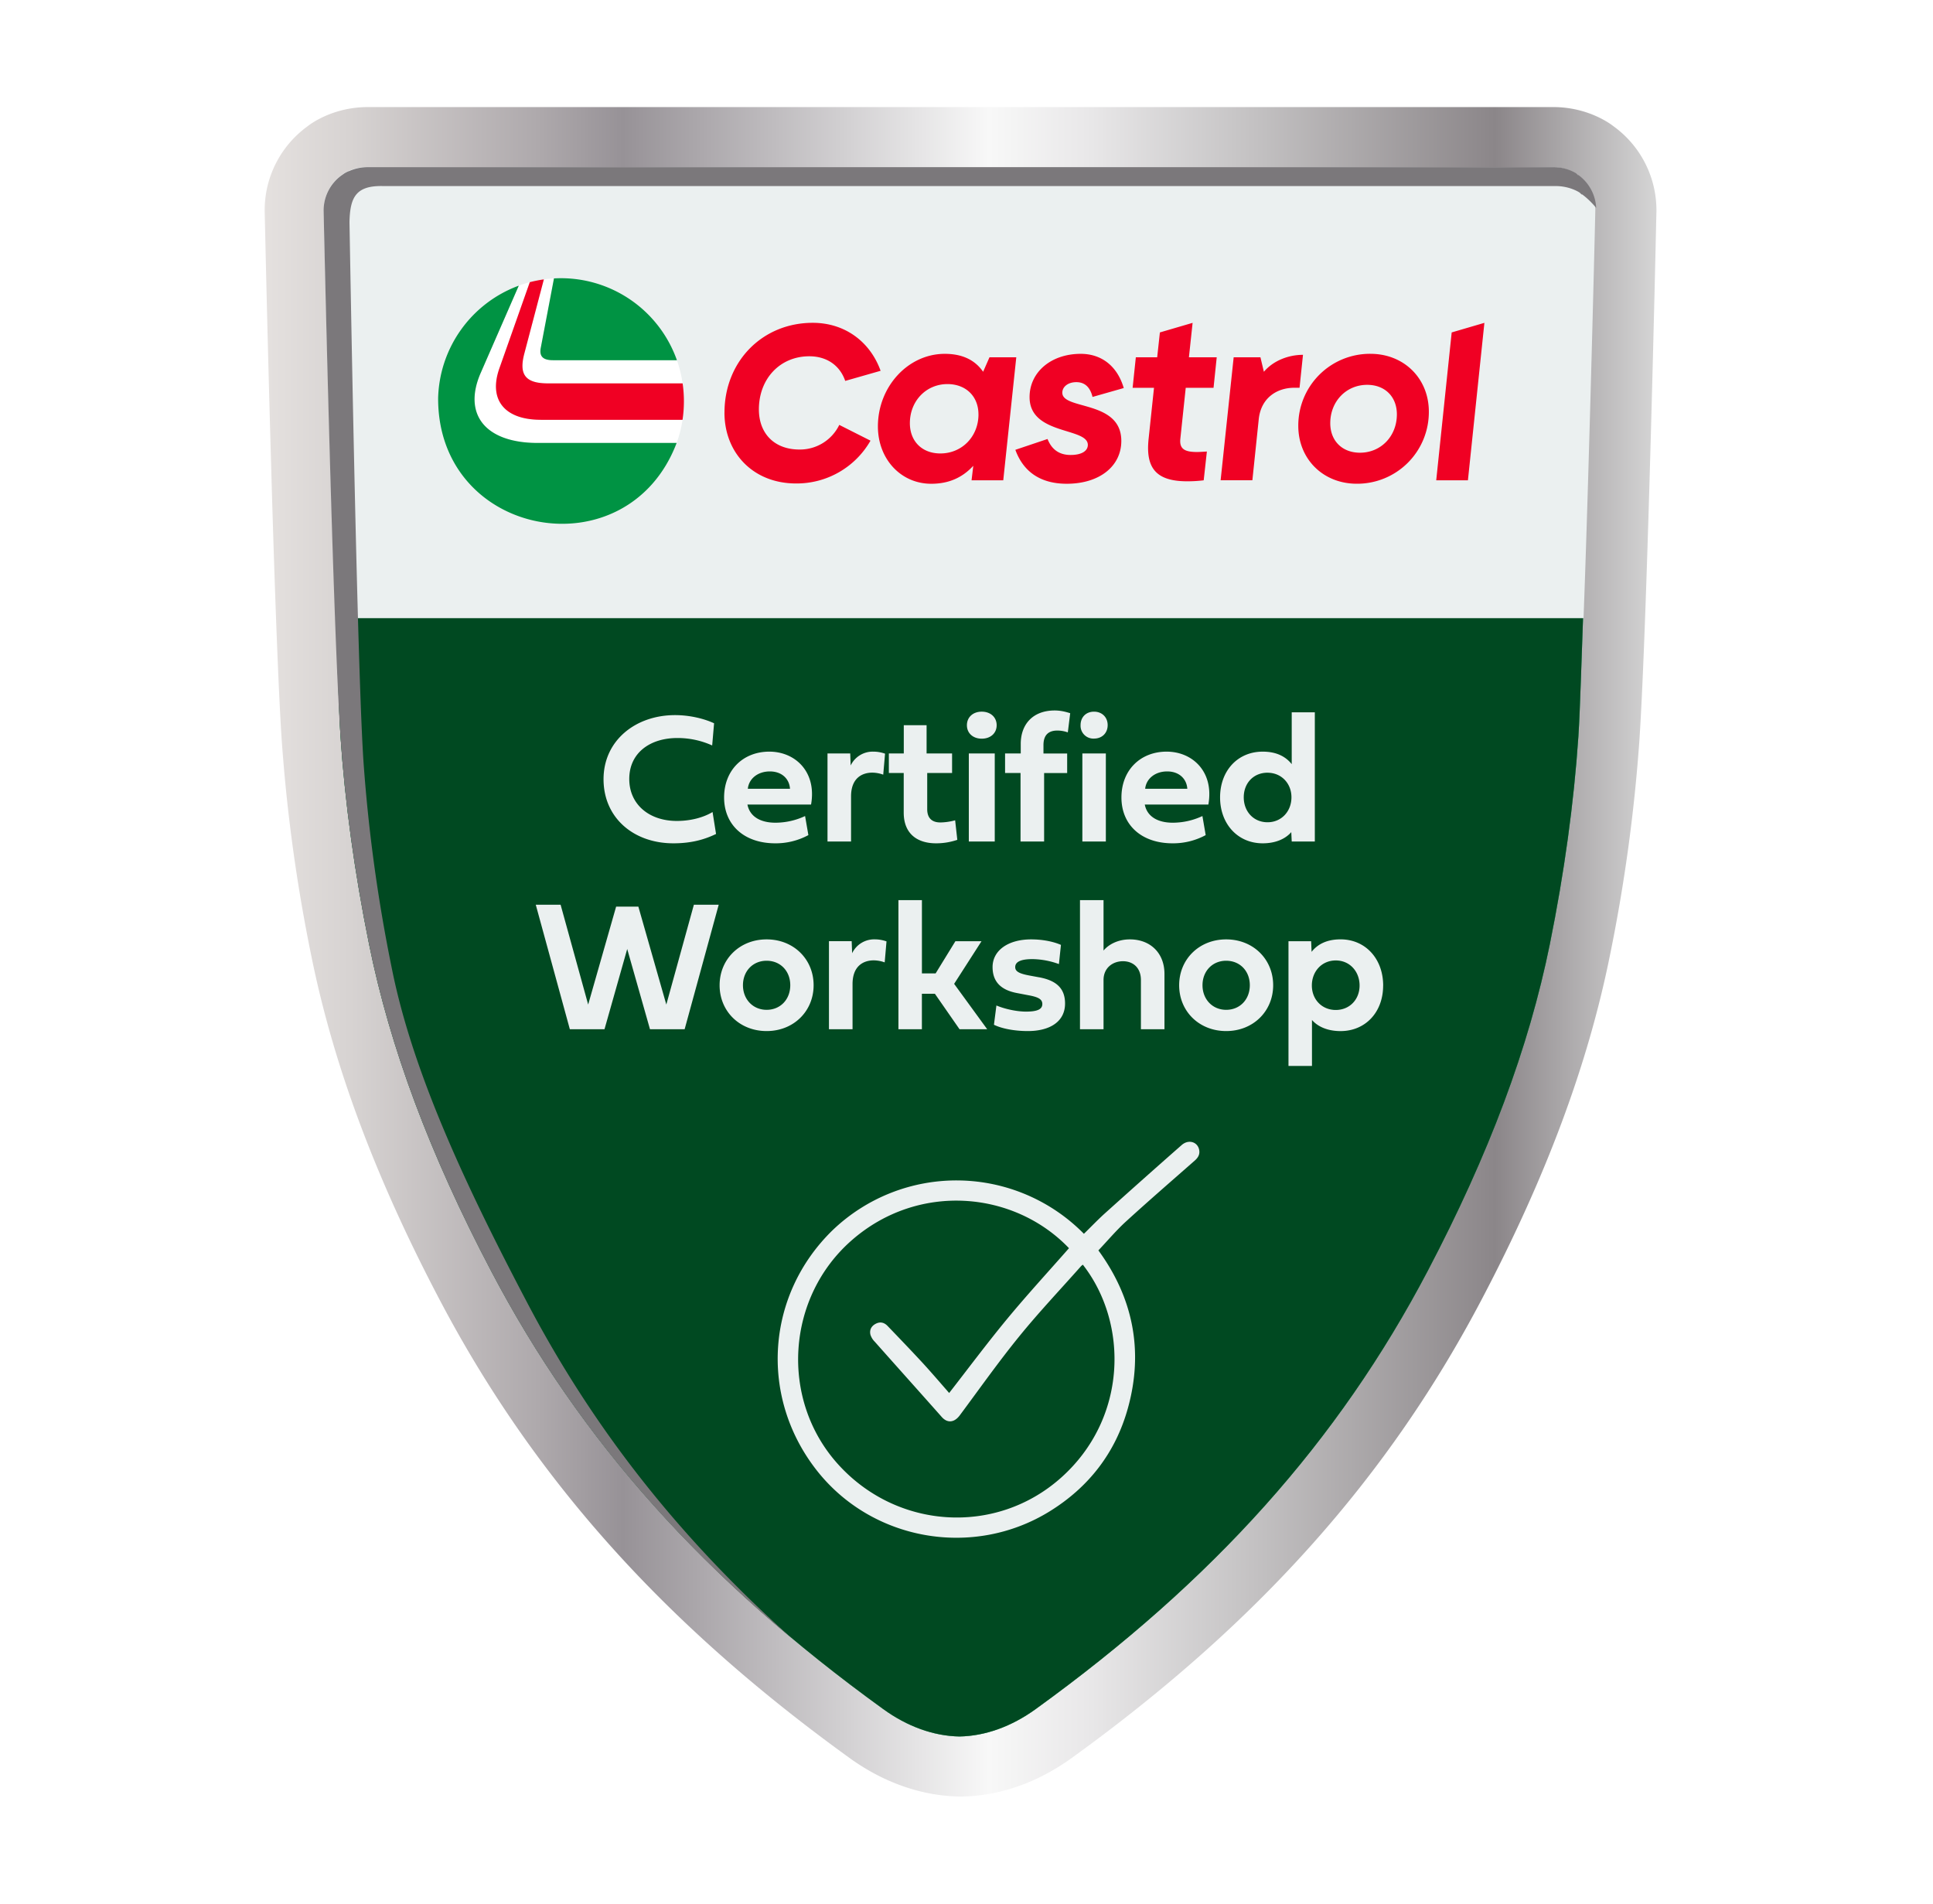 <svg width="65" height="64" viewBox="0 0 65 64" xmlns="http://www.w3.org/2000/svg" xmlns:xlink="http://www.w3.org/1999/xlink">
    <defs>
        <path id="6mrb95q0za" d="M0 0h52v60.2H0z"/>
        <path d="M0 0c.057 1.494.115 3.603.173 4.47.15 2.227.473 4.578.962 6.99.702 3.467 2.043 7.057 4.103 10.976 3.004 5.723 7.194 10.405 13.186 14.736.811.587 1.696.905 2.562.92.865-.015 1.75-.333 2.563-.921 5.991-4.328 10.18-9.01 13.185-14.735 2.058-3.918 3.4-7.508 4.103-10.975.488-2.411.811-4.763.961-6.99.058-.867.118-2.976.174-4.47H0V0z" id="9s6uwoa7rd"/>
        <linearGradient x1="0%" y1="49.999%" x2="100%" y2="49.999%" id="4pxg68lu6c">
            <stop stop-color="#EDEAE8" offset="0%"/>
            <stop stop-color="#E6E2E0" offset="0%"/>
            <stop stop-color="#D6D2D1" offset="7%"/>
            <stop stop-color="#AEA9AC" offset="20%"/>
            <stop stop-color="#979297" offset="26%"/>
            <stop stop-color="#F8F8F8" offset="52%"/>
            <stop stop-color="#E9E8E9" offset="59%"/>
            <stop stop-color="#C3C1C2" offset="71%"/>
            <stop stop-color="#8B8689" offset="88%"/>
            <stop stop-color="#D9D9D9" offset="100%"/>
            <stop stop-color="#B1B1B1" offset="100%"/>
        </linearGradient>
        <filter x="-40.5%" y="-44.6%" width="181%" height="189.3%" filterUnits="objectBoundingBox" id="g6ld0enqhe">
            <feMorphology radius="10" in="SourceAlpha" result="shadowSpreadInner1"/>
            <feGaussianBlur stdDeviation="12" in="shadowSpreadInner1" result="shadowBlurInner1"/>
            <feOffset in="shadowBlurInner1" result="shadowOffsetInner1"/>
            <feComposite in="shadowOffsetInner1" in2="SourceAlpha" operator="arithmetic" k2="-1" k3="1" result="shadowInnerInner1"/>
            <feColorMatrix values="0 0 0 0 0 0 0 0 0 0.176 0 0 0 0 0.169 0 0 0 1 0" in="shadowInnerInner1"/>
        </filter>
    </defs>
    <g transform="translate(6.5 2)" fill="none" fill-rule="evenodd">
        <mask id="w735zfaphb" fill="#fff">
            <use xlink:href="#6mrb95q0za"/>
        </mask>
        <g mask="url(#w735zfaphb)">
            <g fill-rule="nonzero">
                <path d="M23.396 56.799c-1.29-.014-2.584-.466-3.741-1.305-6.253-4.517-10.635-9.42-13.79-15.432-2.149-4.09-3.553-7.855-4.294-11.513a55.494 55.494 0 0 1-.997-7.257C.297 17.166.004 3.642 0 3.506A3.484 3.484 0 0 1 1.442.646C1.54.566 2.282.01 3.439 0h39.919c1.159.009 1.9.567 2 .646A3.48 3.48 0 0 1 46.8 3.503c-.003.14-.297 13.664-.573 17.79a55.51 55.51 0 0 1-.997 7.258c-.74 3.657-2.145 7.424-4.295 11.514-3.154 6.01-7.536 10.914-13.789 15.432-1.157.838-2.45 1.289-3.741 1.303h-.008v-.001z" fill="url(#4pxg68lu6c)" transform="translate(2.4 1.6)"/>
                <path d="M4.778 18.288c.057 1.494.115 3.604.173 4.47.15 2.227.473 4.579.962 6.99.702 3.467 2.043 7.057 4.102 10.976C13.02 46.448 17.21 51.13 23.202 55.46c.81.587 1.696.905 2.561.92.866-.015 1.751-.333 2.564-.921 5.99-4.328 10.18-9.01 13.184-14.735 2.059-3.918 3.4-7.508 4.103-10.974.489-2.412.812-4.764.962-6.991.058-.866.117-2.976.173-4.47H4.778z" fill="#009343"/>
                <g transform="translate(4.777 18.288)" opacity=".5">
                    <use fill="#009343" xlink:href="#9s6uwoa7rd"/>
                    <use fill="#000" filter="url(#g6ld0enqhe)" xlink:href="#9s6uwoa7rd"/>
                </g>
            </g>
            <path d="M46.749 18.783c.164-4.323.363-12.194.396-13.708a1.46 1.46 0 0 0-.605-1.192l-.011.007-.067-.064a1.461 1.461 0 0 0-.748-.206h-39.9a1.465 1.465 0 0 0-.737.2l-.09.063a1.46 1.46 0 0 0-.605 1.192c.009.38.188 8.253.396 13.708h41.971z" fill="#EBF0F0" fill-rule="nonzero"/>
            <path d="m46.576 3.883-.011.007-.067-.064a1.461 1.461 0 0 0-.748-.206H5.85c-.28.004-.496.08-.628.14v-.004a1.131 1.131 0 0 0-.145.075l-.09.063a1.46 1.46 0 0 0-.605 1.192c.011.485.3 13.657.569 17.683.15 2.227.473 4.579.962 6.99.702 3.467 2.043 7.057 4.102 10.976 2.471 4.706 5.743 8.709 10.16 12.39-3.82-3.399-6.723-7.09-8.965-11.363-2.06-3.919-3.824-7.692-4.525-11.16a53.55 53.55 0 0 1-.962-6.99c-.176-2.638-.362-11.916-.471-18.138.016-.846.22-1.233 1.108-1.219h39.463c.422.005.71.166.792.218l.072.067.012-.006c.15.108.322.27.475.455a1.453 1.453 0 0 0-.6-1.106h.002z" fill="#7B787B" fill-rule="nonzero"/>
            <g fill-rule="nonzero">
                <path d="M17.578 26.038c-.354.17-.792.314-1.433.314-1.34 0-2.35-.857-2.35-2.155 0-1.298 1.072-2.155 2.405-2.155.505 0 .986.123 1.312.274l-.064.746a2.822 2.822 0 0 0-1.174-.25c-.894 0-1.614.482-1.614 1.378 0 .851.665 1.41 1.6 1.41.47 0 .899-.118 1.201-.3l.117.736v.002zM20.684 26.075a2.303 2.303 0 0 1-1.115.277c-1.047 0-1.72-.62-1.72-1.541 0-.922.642-1.541 1.52-1.541.877 0 1.599.684 1.404 1.779h-2.139c.08.413.45.61.937.61a2.35 2.35 0 0 0 1.001-.224l.111.641.001-.001zm-.619-1.557c-.022-.33-.27-.583-.678-.583-.408 0-.706.247-.74.583h1.418zM22.105 23.735a.822.822 0 0 1 .77-.465c.176 0 .324.046.386.068l-.061.706a1.114 1.114 0 0 0-.367-.068c-.349 0-.715.187-.715.798v1.517h-.792v-2.96h.764l.015.403v.001zM24.679 23.988v1.218c0 .308.172.444.437.444.148 0 .336-.025.502-.072l.073.657a2.201 2.201 0 0 1-.714.117c-.65 0-1.088-.336-1.088-1.032v-1.332h-.5v-.657h.502v-.95h.767v.95h.857v.657h-.839.003zM26.014 22.382c0-.269.204-.456.498-.456.295 0 .502.185.502.456 0 .27-.207.452-.502.452-.294 0-.498-.185-.498-.452zm.064 3.909v-2.96h.872v2.96h-.872zM28.61 23.988v2.303h-.793v-2.303h-.52v-.657h.527v-.32c0-.663.41-1.125 1.143-1.125.216 0 .394.053.52.092l-.08.645a1.037 1.037 0 0 0-.352-.062c-.283 0-.467.136-.467.49v.281h.797v.657h-.777l.002-.001zm1.226-1.61c0-.268.185-.452.452-.452s.459.185.459.452c0 .268-.19.453-.459.453a.431.431 0 0 1-.452-.453zm.06 3.913v-2.96h.79v2.96h-.79zM34.045 26.075a2.303 2.303 0 0 1-1.116.277c-1.047 0-1.719-.62-1.719-1.541 0-.922.641-1.541 1.519-1.541.878 0 1.6.684 1.404 1.779h-2.138c.08.413.45.61.937.61a2.35 2.35 0 0 0 1.001-.224l.11.641.002-.001zm-.62-1.557c-.021-.33-.27-.583-.677-.583-.408 0-.706.247-.74.583h1.418zM34.527 24.808c0-.9.595-1.538 1.433-1.538.474 0 .779.173.976.42v-1.743h.777v4.344h-.777l-.015-.315c-.198.228-.527.376-.961.376-.838 0-1.433-.65-1.433-1.544zm1.596-.83c-.471 0-.8.35-.8.827 0 .478.329.839.8.839.471 0 .804-.37.804-.839 0-.468-.338-.826-.804-.826zM11.516 28.416h.835l.927 3.357.94-3.292h.748l.94 3.292.927-3.357h.835l-1.146 4.187h-1.165l-.766-2.698-.764 2.698h-1.165l-1.146-4.187zM19.279 29.582c.909 0 1.58.668 1.58 1.541 0 .873-.671 1.541-1.58 1.541-.91 0-1.581-.665-1.581-1.54 0-.877.675-1.542 1.58-1.542zm0 2.368c.465 0 .795-.352.795-.827s-.33-.823-.795-.823c-.466 0-.796.352-.796.823s.333.827.796.827zM22.154 30.047a.822.822 0 0 1 .77-.466c.176 0 .324.046.386.068l-.061.706a1.114 1.114 0 0 0-.367-.068c-.348 0-.714.187-.714.798v1.517h-.793v-2.96h.764l.015.403v.002zM24.5 30.725h.462l.665-1.082h.878l-.921 1.434 1.112 1.526h-.93l-.829-1.193H24.5v1.193h-.789v-4.341h.79v2.463zM28.435 30.855c.585.107.879.372.879.884 0 .595-.493.925-1.251.925-.444 0-.872-.08-1.14-.212l.083-.648c.292.123.693.206.994.206.386 0 .55-.08.55-.255 0-.157-.127-.235-.472-.296l-.354-.068c-.57-.1-.847-.388-.847-.879 0-.55.512-.93 1.298-.93.369 0 .736.068 1.001.185l-.068.645a2.692 2.692 0 0 0-.894-.167c-.388 0-.576.092-.576.269 0 .144.13.219.484.284l.314.058v-.001zM32.657 30.744v1.859h-.792v-1.655c0-.41-.262-.632-.604-.632-.342 0-.653.222-.653.632v1.655h-.792v-4.341h.792v1.696c.154-.188.462-.376.887-.376.678 0 1.162.45 1.162 1.162zM34.732 29.582c.909 0 1.58.668 1.58 1.541 0 .873-.671 1.541-1.58 1.541-.91 0-1.581-.665-1.581-1.54 0-.877.675-1.542 1.58-1.542zm0 2.368c.465 0 .795-.352.795-.827s-.33-.823-.795-.823c-.466 0-.796.352-.796.823s.333.827.796.827zM40.01 31.135c0 .895-.595 1.53-1.433 1.53-.435 0-.763-.149-.96-.373v1.544h-.79v-4.193h.762l.015.358c.194-.247.5-.42.974-.42.838 0 1.433.654 1.433 1.554zm-1.593.82c.468 0 .801-.354.801-.823 0-.47-.33-.842-.8-.842-.472 0-.805.37-.805.842 0 .471.339.823.804.823zM29.948 39.48c.244-.238.471-.477.716-.697.853-.767 1.71-1.53 2.572-2.287.235-.206.545-.104.59.174.024.146-.042.253-.15.348-.77.677-1.546 1.348-2.304 2.04-.33.3-.618.643-.937.98 1.158 1.584 1.53 3.369.992 5.305-.414 1.492-1.309 2.65-2.625 3.465-2.586 1.601-5.999.99-7.854-1.395-1.92-2.468-1.685-5.881.552-8.056a6.017 6.017 0 0 1 8.448.123m-.035 1.038c-.028.023-.048.035-.062.051-.7.79-1.427 1.557-2.09 2.375-.694.854-1.33 1.756-1.987 2.639-.184.247-.416.27-.606.056-.749-.846-1.504-1.686-2.254-2.532a.587.587 0 0 1-.143-.23c-.038-.154.019-.285.165-.366.154-.086.294-.054.41.067.394.41.787.819 1.173 1.236.309.337.606.684.898 1.018.65-.835 1.28-1.68 1.95-2.491.67-.81 1.384-1.586 2.079-2.377-1.849-1.933-5.077-2.226-7.316-.257-2.184 1.92-2.403 5.315-.484 7.482 1.98 2.234 5.339 2.452 7.538.487 2.235-1.996 2.265-5.19.728-7.158" fill="#EBF0F0"/>
                <path d="M11.93 10.889h4.524a4.166 4.166 0 0 0-.192-.779h-4.166c-.33 0-.463-.124-.414-.405l.446-2.345a4.292 4.292 0 0 0-.34.033l-.66 2.51c-.182.704.049.986.803.986h-.002z" fill="#FFF"/>
                <path d="M11.682 12.114c-1.216 0-1.763-.67-1.39-1.73l1.022-2.896a4.124 4.124 0 0 0-.37.115L9.664 10.54c-.604 1.391.157 2.351 1.92 2.351h4.67c.09-.248.157-.51.198-.778h-4.77v.001z" fill="#FFF"/>
                <path d="M12.096 10.11h4.166a4.135 4.135 0 0 0-4.134-2.75l-.446 2.345c-.05.281.083.405.414.405z" fill="#009343"/>
                <path d="m9.663 10.541 1.282-2.937a4.14 4.14 0 0 0-2.712 3.775c-.022 4.71 6.36 5.873 8.02 1.513h-4.67c-1.764 0-2.525-.96-1.92-2.351z" fill="#009343"/>
                <path d="M11.682 12.114h4.769a4.194 4.194 0 0 0 .003-1.225H11.93c-.752 0-.984-.282-.803-.986l.661-2.51a4.203 4.203 0 0 0-.473.094l-1.022 2.895c-.373 1.06.174 1.731 1.39 1.731v.001zM17.862 11.873c0-1.721 1.273-3.02 2.968-3.02 1.075 0 1.926.629 2.282 1.613l-1.19.34c-.183-.53-.629-.828-1.208-.828-.984 0-1.695.753-1.695 1.786 0 .81.52 1.349 1.364 1.349a1.47 1.47 0 0 0 1.339-.828l1.05.53a2.859 2.859 0 0 1-2.505 1.439c-1.439 0-2.406-1.026-2.406-2.382h.001zM23.021 12.336c0-1.34 1.017-2.44 2.248-2.44.579 0 1.01.198 1.29.603l.214-.487h.901l-.438 4.136H26.17l.058-.488c-.373.405-.835.604-1.413.604-1.026 0-1.794-.835-1.794-1.927v-.001zm3.381-.406c0-.604-.422-1.017-1.042-1.017-.719 0-1.264.57-1.264 1.315 0 .604.405 1.017 1.025 1.017.728 0 1.282-.57 1.282-1.315h-.001zM32.123 12.758l.182-1.72h-.719l.108-1.026h.718l.091-.836 1.1-.322-.124 1.158h.935l-.107 1.026h-.935l-.182 1.72c-.033.338.15.438.562.438.091 0 .215-.009.331-.016l-.107.968a4.517 4.517 0 0 1-.555.033c-1.074 0-1.397-.472-1.298-1.423zM34.545 14.148l.439-4.136h.9l.116.487c.322-.38.835-.57 1.315-.57l-.116 1.107h-.173c-.587 0-1.124.34-1.199 1.06l-.214 2.05h-1.066l-.002.002zM37.157 12.32a2.41 2.41 0 0 1 2.423-2.425c1.14 0 1.967.836 1.967 1.944a2.41 2.41 0 0 1-2.422 2.424c-1.14 0-1.968-.836-1.968-1.944zm3.315-.39c0-.588-.396-.992-1-.992-.702 0-1.24.555-1.24 1.29 0 .588.397.992 1 .992.703 0 1.24-.554 1.24-1.29zM41.795 14.148l.52-4.972 1.1-.322-.554 5.294zM27.642 13.123l1.083-.364c.14.355.396.537.776.537s.579-.14.579-.339c0-.595-1.959-.322-1.959-1.605 0-.844.727-1.456 1.72-1.456.702 0 1.231.414 1.447 1.15l-1.05.299c-.081-.332-.263-.497-.545-.497-.281 0-.471.157-.471.355 0 .588 1.984.24 1.984 1.621 0 .852-.736 1.44-1.835 1.44-.868 0-1.455-.39-1.728-1.141z" fill="#F00023"/>
            </g>
        </g>
    </g>
</svg>
